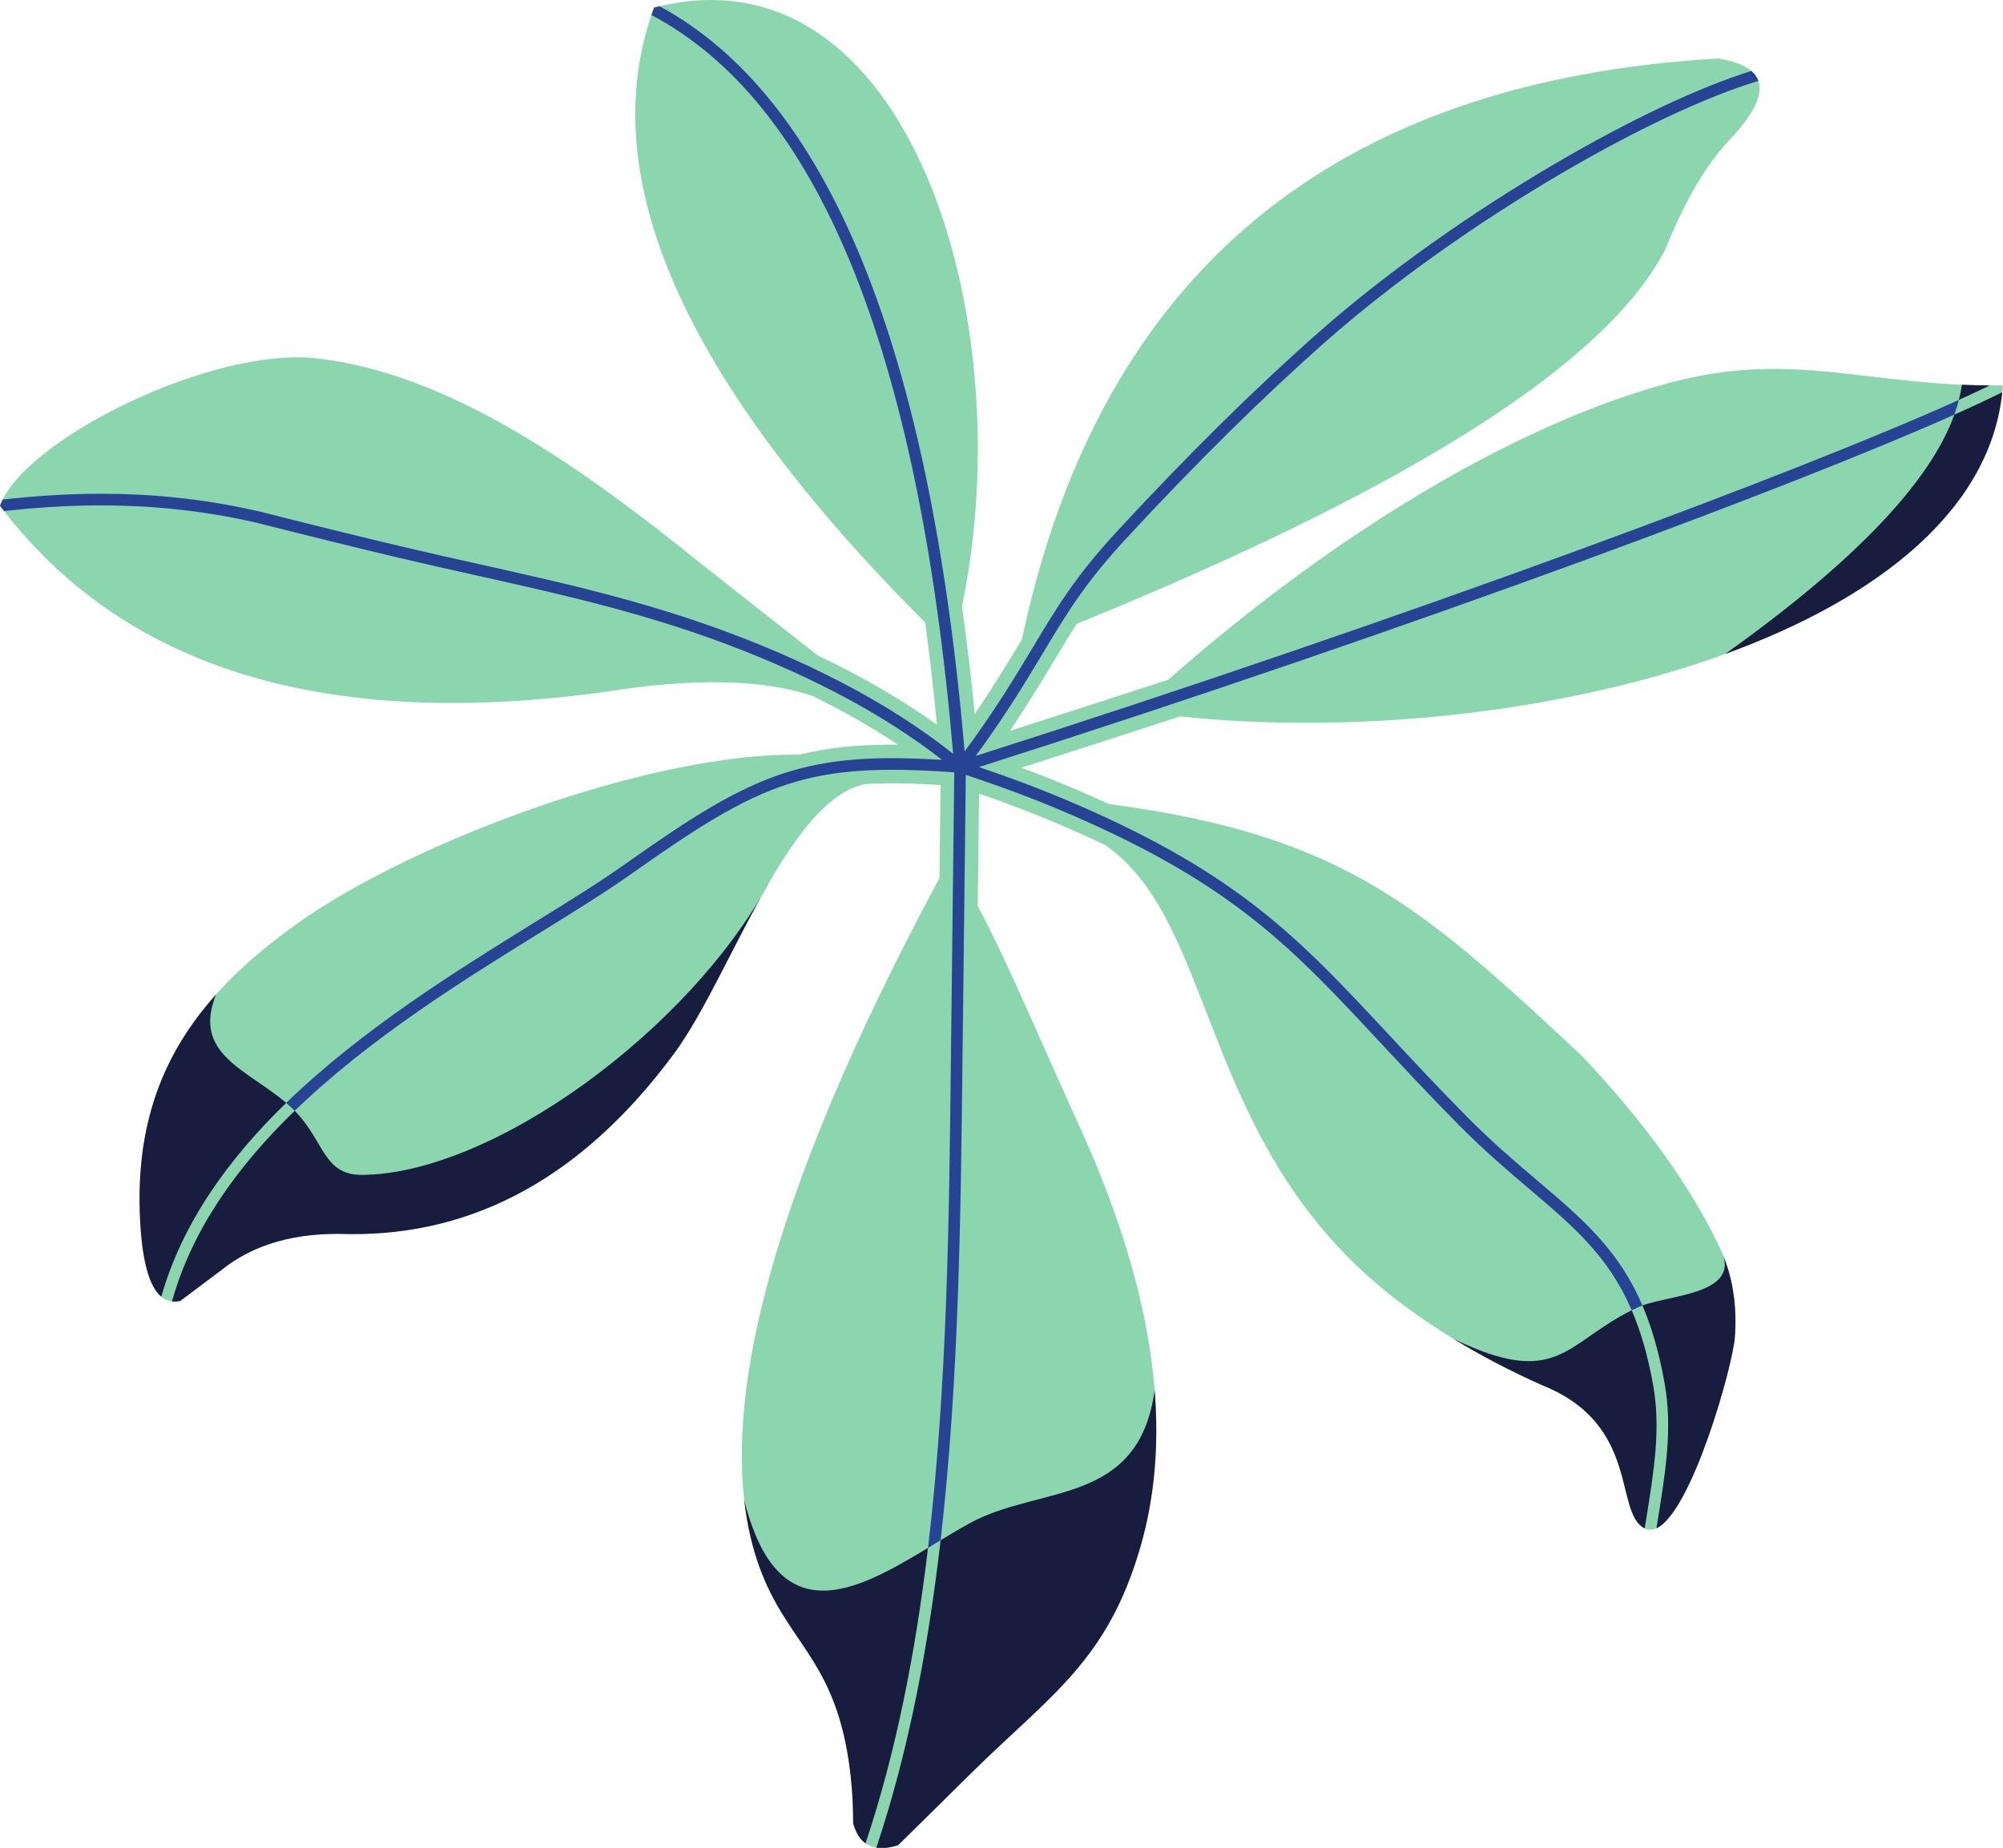 <?xml version="1.0" encoding="UTF-8"?><svg xmlns="http://www.w3.org/2000/svg" xmlns:xlink="http://www.w3.org/1999/xlink" height="371.4" preserveAspectRatio="xMidYMid meet" version="1.0" viewBox="0.0 0.0 402.5 371.4" width="402.5" zoomAndPan="magnify"><defs><clipPath id="a"><path d="M 0 0 L 402.469 0 L 402.469 371.449 L 0 371.449 Z M 0 0"/></clipPath><clipPath id="b"><path d="M 28 77 L 402.469 77 L 402.469 371.449 L 28 371.449 Z M 28 77"/></clipPath></defs><g><g clip-path="url(#a)" id="change1_1"><path d="M 188.785 176.477 Z M 173.918 157.586 C 178.348 157.332 183.273 157.422 189.012 157.777 C 188.938 164.012 188.863 170.242 188.785 176.477 C 154.375 240.516 142.324 286.691 152.629 315.008 C 157.938 329.594 166.812 333.059 170.203 351.832 C 171.027 356.375 171.438 361.258 171.441 366.473 C 172.684 370.938 175.699 372.398 180.496 370.852 C 186.027 365.398 190.91 360.559 195.191 356.344 C 211.133 340.641 222.535 333.859 229.176 310.867 C 235.844 287.781 232.027 260.219 217.734 228.176 C 209.039 209.113 201.973 192.203 196.477 182.125 C 196.578 173.809 196.652 167.828 196.75 159.512 C 202.609 161.523 208.363 163.738 214.051 166.195 C 216.887 167.422 219.559 168.633 222.094 169.844 C 244.859 185.645 240.848 230.391 280.199 260.922 C 288.766 267.566 298.66 273.398 309.887 278.41 C 329.734 286.32 324.258 304.004 330.48 307.18 C 337.926 310.992 348.141 275.289 348.617 268.766 C 349.078 262.449 348.191 256.711 345.957 251.539 C 340.109 238.922 330.715 225.777 317.77 212.109 C 306.301 201.402 296.922 192.719 287.496 185.691 C 270.359 172.918 253.074 165.621 222.84 161.598 C 221.004 160.75 219.102 159.902 217.125 159.047 C 213.207 157.355 209.242 155.789 205.242 154.301 C 216.383 150.738 227.016 147.305 237.137 143.996 C 305.77 151.234 398.945 127.793 402.473 77.465 C 375.254 77.777 360.574 70.262 335.668 76.898 C 305.227 85.012 268.66 106.73 234.777 136.602 C 224.652 139.914 214.043 143.344 202.949 146.891 C 206.137 142.184 209.098 137.344 212.02 132.469 C 213.52 129.973 214.902 127.664 216.363 125.391 C 283.559 98.027 323.008 72.902 334.711 50.012 C 338.523 40.449 342.805 33.148 347.562 28.105 C 356.32 18.844 355.543 13.391 345.227 11.75 C 267.543 16.316 220.922 55.227 205.359 128.484 C 202.309 133.566 199.234 138.598 195.879 143.488 C 195.141 135.992 194.285 128.773 193.305 121.824 L 193.309 121.824 C 205.449 64.012 182.488 -11.719 131.43 1.527 C 119.031 35.184 137.195 76.383 185.922 125.129 C 186.809 131.715 187.594 138.551 188.273 145.648 C 180.777 140.293 172.672 135.699 164.301 131.727 C 164.301 131.727 156.656 125.715 141.363 113.684 C 116.512 93.574 90.238 75.059 63.691 72.031 C 42.441 69.605 4.656 88.496 0 101.664 C 24.719 134.383 65.285 146.844 121.699 139.043 C 139.414 136.219 153.301 136.504 163.352 139.906 C 169.242 142.805 174.969 146.031 180.414 149.664 C 172.836 149.594 166.57 150.199 160.648 151.684 C 131.27 151.211 83.238 168.859 59.621 185.699 C 37.91 201.184 26.824 218.551 28.148 245.125 C 28.742 257.105 31.434 262.555 36.219 261.473 C 41.672 257.383 44.398 255.34 44.398 255.34 C 50.918 250.055 59.484 247.621 70.098 248.035 C 95.586 248.34 117.383 236.23 135.484 211.715 C 146.691 196.535 158.195 160.68 173.918 157.586" fill="#8bd6ae" fill-rule="evenodd"/></g><g clip-path="url(#b)" id="change2_1"><path d="M 34.559 261.574 C 38.652 246.891 47.875 234.246 59.219 223.262 C 59.117 223.156 59.012 223.055 58.906 222.953 C 59.086 223.125 59.258 223.297 59.43 223.473 C 65.176 229.414 65.012 236.203 72.766 236.141 C 99.004 235.941 138.59 207.031 154.656 177.207 L 154.656 177.211 C 147.758 189.098 141.574 203.461 135.48 211.715 C 117.383 236.23 95.586 248.34 70.098 248.035 C 59.484 247.621 50.918 250.055 44.398 255.34 C 44.398 255.34 41.672 257.383 36.219 261.473 C 35.633 261.605 35.082 261.637 34.559 261.574 Z M 176.098 371.367 C 182.562 352.055 186.535 331.094 189.012 309.574 C 190.977 308.383 192.91 307.223 194.785 306.191 C 208.871 298.43 228.812 302.812 232.027 279.406 C 232.926 290.684 231.977 301.172 229.176 310.867 C 222.535 333.859 211.133 340.641 195.191 356.344 C 190.91 360.559 186.027 365.398 180.496 370.852 C 178.809 371.395 177.344 371.566 176.098 371.367 Z M 175.945 371.344 L 176.059 371.363 Z M 175.012 371.078 L 175.113 371.117 Z M 149.559 301.539 C 150.109 306.402 151.133 310.895 152.629 315.008 C 157.938 329.594 166.812 333.059 170.203 351.832 C 171.023 356.375 171.438 361.258 171.441 366.473 C 171.973 368.387 172.832 369.75 174.016 370.559 L 173.93 370.496 C 180.133 351.93 184.02 331.801 186.484 311.105 C 171.984 319.887 156.34 328.422 149.559 301.539 Z M 332.859 307.168 L 333.07 305.875 C 334.715 295.707 336.105 287.098 334.516 278.098 C 333.406 271.84 331.902 266.73 330.039 262.383 L 329.93 262.422 C 335.633 260.281 348.637 260.094 346.324 252.43 C 348.289 257.363 349.051 262.809 348.617 268.766 C 348.191 274.613 339.934 303.926 332.859 307.168 Z M 332.52 307.305 C 332.602 307.277 332.684 307.246 332.766 307.211 C 332.684 307.246 332.602 307.277 332.52 307.305 Z M 332.18 307.398 C 332.246 307.387 332.312 307.367 332.379 307.348 C 332.312 307.367 332.246 307.387 332.18 307.398 Z M 331.844 307.453 C 331.887 307.449 331.934 307.441 331.98 307.434 C 331.934 307.441 331.887 307.449 331.844 307.453 Z M 331.5 307.461 C 331.531 307.461 331.562 307.461 331.594 307.461 Z M 292.074 269.094 C 297.582 272.465 303.52 275.57 309.887 278.41 C 329.738 286.32 324.258 304.004 330.48 307.18 L 330.496 307.188 L 330.77 305.512 C 332.379 295.559 333.742 287.137 332.215 278.5 C 331.148 272.473 329.695 267.547 327.891 263.348 C 314.469 270.012 313 279.195 292.074 269.094 Z M 399.84 77.473 C 398.004 78.363 395.934 79.336 393.637 80.375 C 393.898 79.344 394.098 78.328 394.234 77.328 L 394.238 77.328 C 396.047 77.406 397.91 77.461 399.84 77.473 Z M 346.66 131.445 C 377.555 120.195 400.473 102.207 402.434 77.902 C 402.406 78.215 402.371 78.527 402.336 78.84 C 399.695 80.16 396.473 81.668 392.723 83.34 L 392.723 83.336 C 387.805 97.027 372.453 113.062 346.66 131.445 Z M 43.414 199.875 C 32.512 212.07 27.211 226.281 28.148 245.125 C 28.559 253.434 29.98 258.598 32.41 260.625 C 36.664 245.648 46.031 232.805 57.508 221.672 C 49.582 214.883 38.59 211.883 43.414 199.875" fill="#181c3f" fill-rule="evenodd"/></g><g id="change3_1"><path d="M 186.484 311.105 C 190.352 278.652 190.73 244.812 191.078 213.422 L 191.758 155.234 C 177.098 154.164 167.402 154.656 158.254 157.629 C 148.848 160.688 139.918 166.398 126.715 175.746 C 121.707 179.289 115.523 183.117 108.715 187.336 C 93.168 196.961 74.316 208.641 59.219 223.262 C 58.668 222.707 58.098 222.18 57.508 221.672 C 72.785 206.852 91.801 195.07 107.488 185.355 C 114.293 181.145 120.465 177.32 125.371 173.848 C 138.773 164.355 147.859 158.555 157.531 155.41 C 166.449 152.512 175.777 151.887 189.316 152.73 C 184.492 148.965 179.133 145.406 173.238 142.059 C 166.145 138.031 158.254 134.293 149.574 130.855 C 131.164 123.562 113.996 119.73 95.844 115.676 C 90.648 114.52 85.371 113.34 80.332 112.148 C 76.332 111.203 71.871 110.125 66.949 108.91 C 62.02 107.699 56.844 106.406 51.422 105.031 L 51.41 105.027 C 40.094 102.438 29.645 101.574 20.316 101.574 C 13.09 101.574 6.551 102.09 0.812 102.719 C 0.539 102.367 0.27 102.02 0 101.664 C 0.145 101.25 0.328 100.832 0.535 100.406 C 6.375 99.762 13.012 99.238 20.316 99.238 C 29.785 99.238 40.406 100.117 51.926 102.754 L 51.988 102.766 C 57.629 104.195 62.805 105.492 67.504 106.648 C 72.211 107.809 76.66 108.883 80.859 109.875 C 86.371 111.176 91.395 112.301 96.348 113.406 C 114.617 117.484 131.898 121.344 150.434 128.684 C 159.188 132.152 167.176 135.938 174.387 140.031 C 180.711 143.625 186.426 147.453 191.539 151.516 C 184.574 70.215 164.363 20.715 130.902 3.02 C 131.074 2.52 131.246 2.023 131.43 1.527 C 131.809 1.43 132.184 1.352 132.559 1.262 C 166.391 19.59 186.816 69.512 193.84 151.02 C 194.898 149.594 195.938 148.156 196.957 146.703 C 198.574 144.391 200.164 142.02 201.719 139.594 C 204.027 135.984 205.934 132.805 207.691 129.879 C 212.465 121.922 216.121 115.828 224.496 106.762 C 231.598 99.078 238.531 91.898 245.297 85.219 C 252.078 78.527 258.656 72.367 265.039 66.746 C 278.902 54.523 296.016 42.562 312.391 32.957 C 327.117 24.316 341.262 17.574 351.938 14.258 C 352.617 14.844 353.09 15.512 353.352 16.262 C 342.785 19.43 328.496 26.203 313.566 34.965 C 297.332 44.492 280.352 56.363 266.582 68.496 C 260.188 74.133 253.637 80.262 246.934 86.879 C 240.215 93.512 233.305 100.664 226.215 108.34 C 217.988 117.242 214.391 123.238 209.688 131.074 C 207.949 133.977 206.055 137.129 203.68 140.844 C 202.105 143.301 200.5 145.699 198.863 148.035 C 197.934 149.363 196.996 150.664 196.059 151.938 C 239.922 137.945 281.996 123.441 317.059 110.609 C 350.539 98.355 377.586 87.641 393.637 80.375 C 393.387 81.352 393.082 82.34 392.723 83.34 C 376.418 90.609 350.109 100.996 317.852 112.801 C 282.797 125.629 240.676 140.148 196.715 154.172 C 199.516 155.113 202.27 156.09 204.977 157.102 C 208.816 158.535 212.508 160.02 216.047 161.551 C 249.215 175.875 261.207 188.762 279.141 208.023 C 283.805 213.031 288.871 218.473 294.785 224.453 C 299.871 229.594 304.633 233.637 308.973 237.32 C 317.988 244.98 325.219 251.121 330.039 262.383 C 329.777 262.477 329.523 262.578 329.289 262.684 C 328.809 262.902 328.344 263.125 327.891 263.348 C 323.227 252.488 316.211 246.531 307.465 239.102 C 303.098 235.391 298.301 231.32 293.133 226.098 C 287.152 220.051 282.094 214.613 277.434 209.609 C 259.703 190.566 247.848 177.828 215.125 163.695 C 211.531 162.141 207.879 160.672 204.164 159.281 C 200.895 158.059 197.531 156.883 194.078 155.75 L 193.406 213.441 C 193.062 244.32 192.691 277.562 189.012 309.574 C 188.172 310.082 187.332 310.594 186.484 311.105" fill="#274393" fill-rule="evenodd"/></g></g></svg>